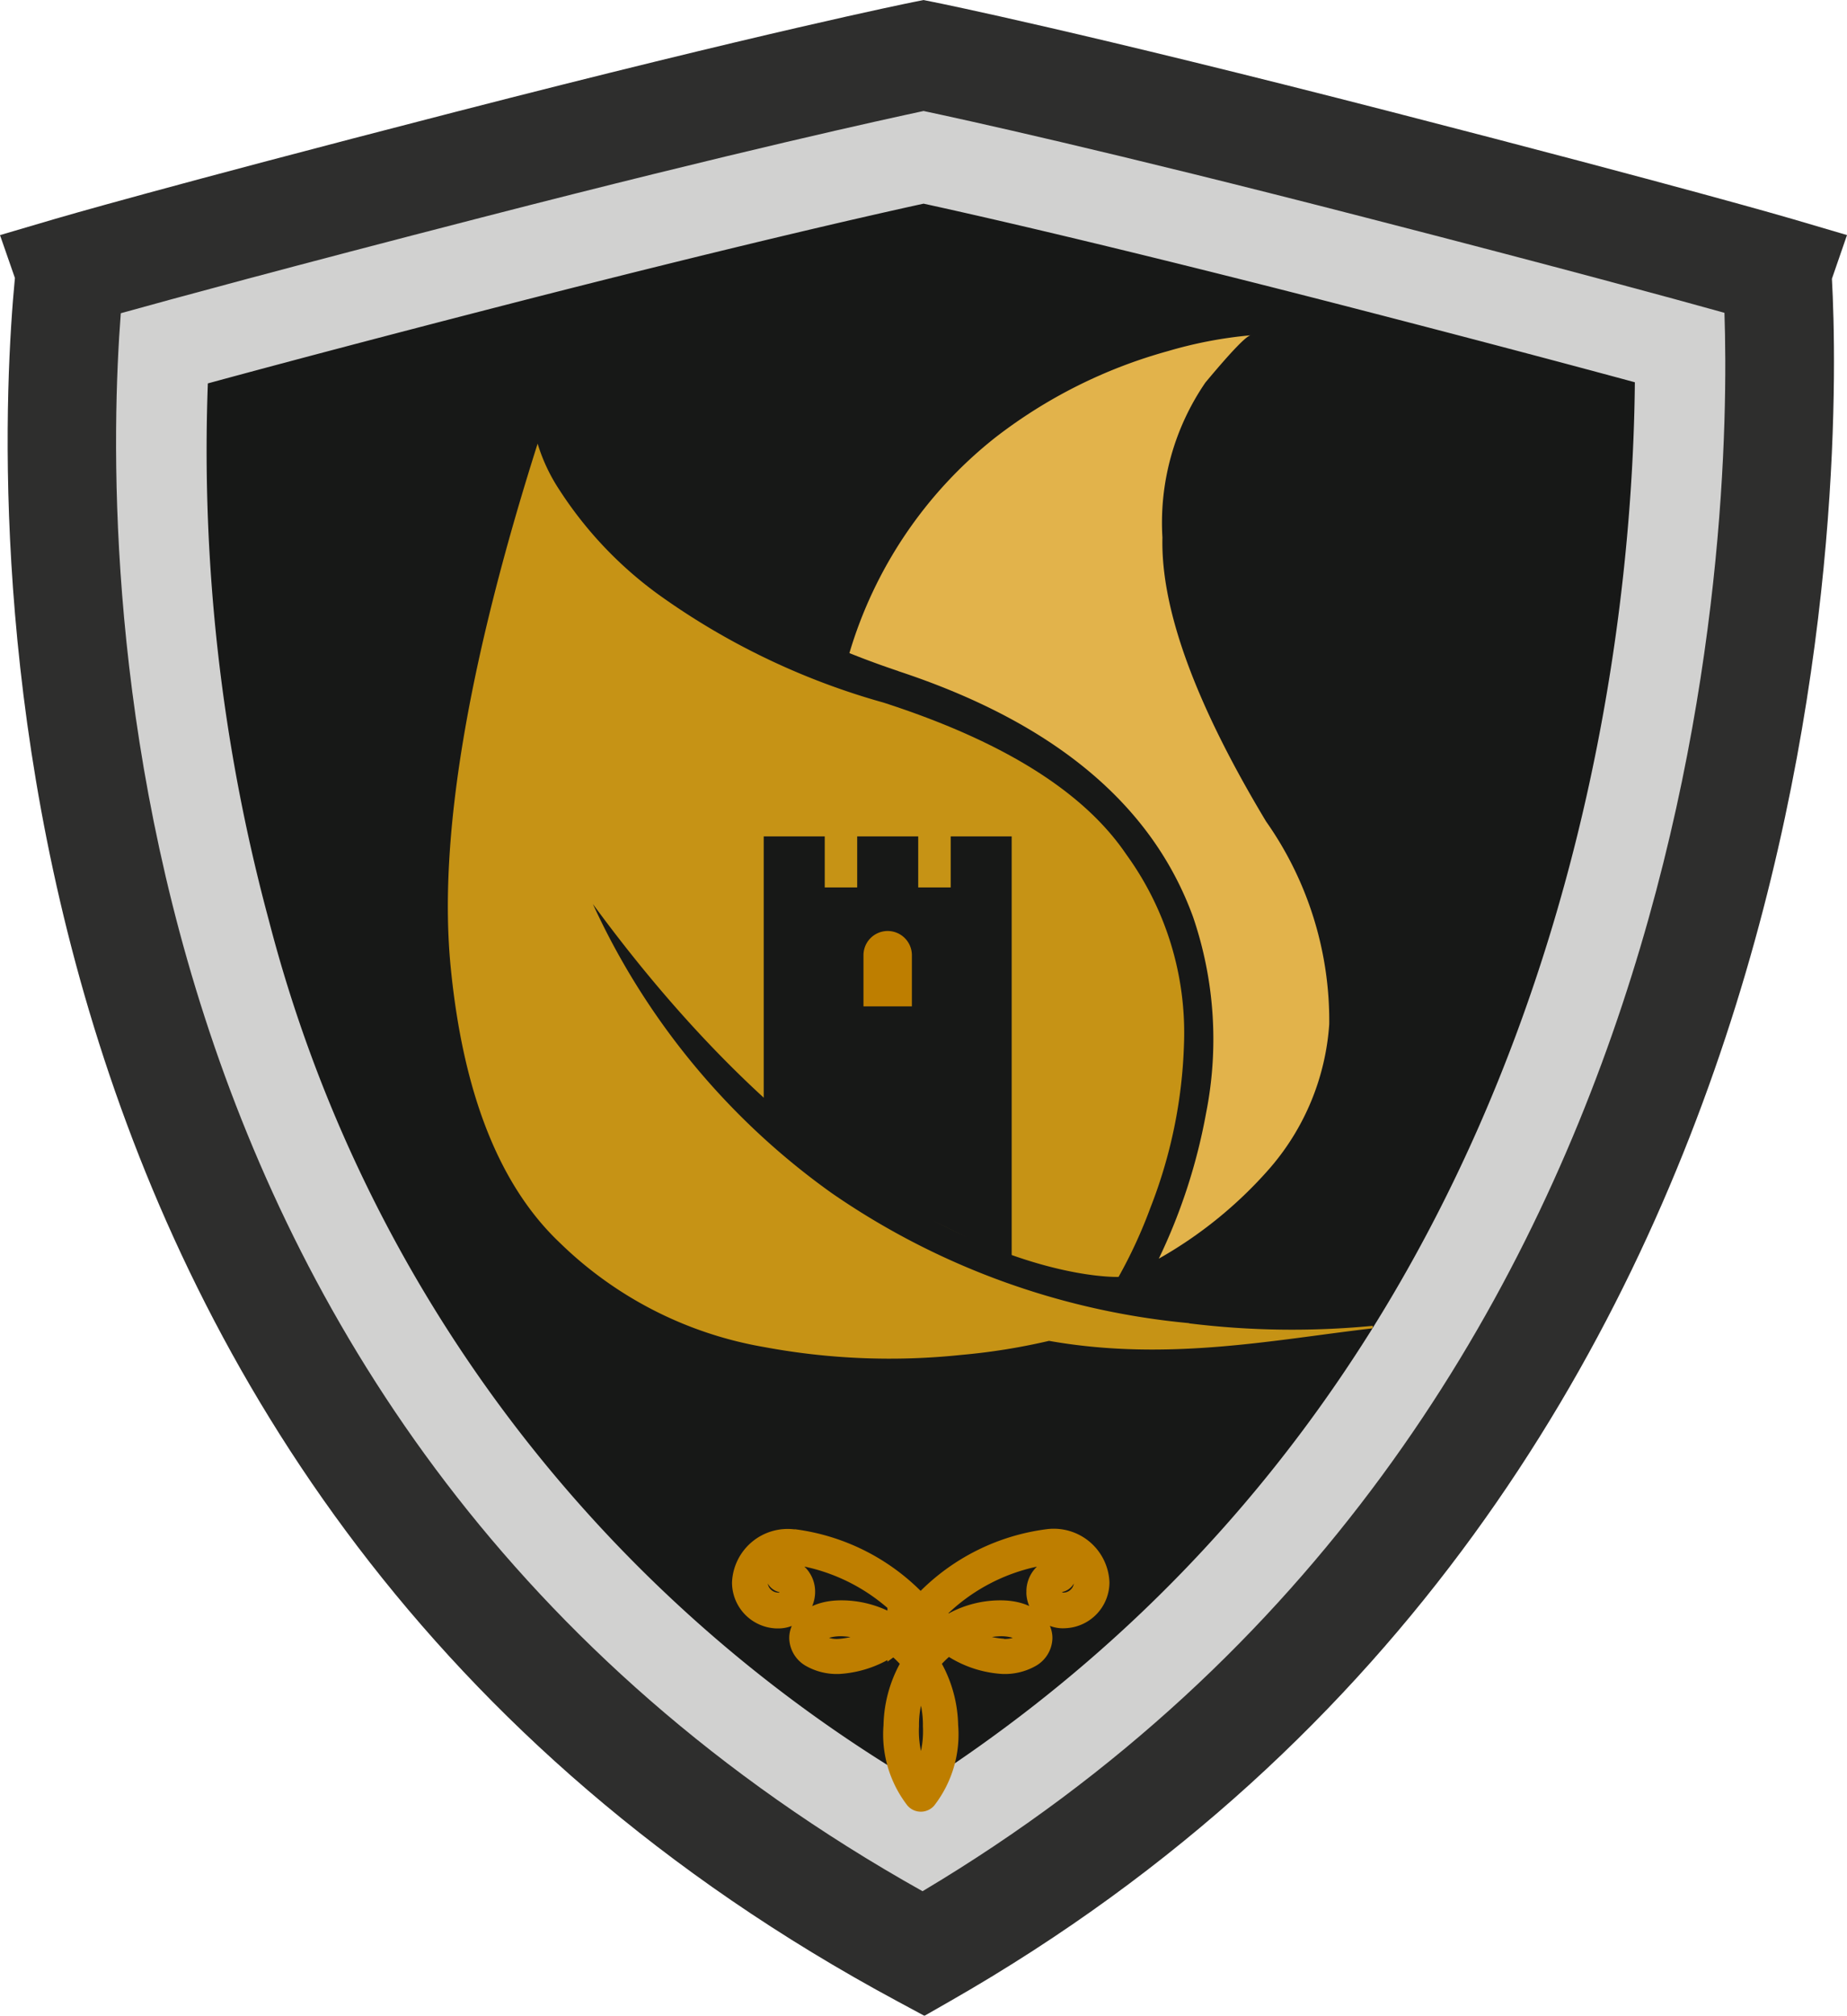 <svg xmlns="http://www.w3.org/2000/svg" version="1.1" xmlns:xlink="http://www.w3.org/1999/xlink" xmlns:svgjs="http://svgjs.com/svgjs" width="44.342" height="48.382"><svg xmlns="http://www.w3.org/2000/svg" xmlns:xlink="http://www.w3.org/1999/xlink" width="44.342" height="48.382" viewBox="0 0 44.342 48.382">
  <defs>
    <clipPath id="SvgjsClipPath1021">
      <rect id="SvgjsRect1020" data-name="Rectangle 171" width="44.342" height="48.382" fill="none"></rect>
    </clipPath>
    <clipPath id="SvgjsClipPath1019">
      <rect id="SvgjsRect1018" data-name="Rectangle 169" width="41.261" height="45.559" fill="none"></rect>
    </clipPath>
  </defs>
  <g id="SvgjsG1017" data-name="Group 84" opacity="0.999">
    <g id="SvgjsG1016" data-name="Group 55" clip-path="url(#clip-path)">
      <g id="SvgjsG1015" data-name="Group 54">
        <g id="SvgjsG1014" data-name="Group 53" clip-path="url(#clip-path)">
          <path id="SvgjsPath1013" data-name="Path 1206" d="M24.683,3.6s3.45.7,10.938,2.625c7.073,1.823,9.552,2.552,9.552,2.552-.017.048,2.448,27.264-20.49,40.382C.274,36.042,4.242,8.917,4.193,8.778c0,0,2.479-.729,9.552-2.552C21.233,4.3,24.683,3.6,24.683,3.6" transform="translate(-2.511 -2.27)" fill="#171817"></path>
          <g id="SvgjsG1012" data-name="Group 52" transform="translate(1.472 1.331)" style="mix-blend-mode: color-burn;isolation: isolate">
            <g id="SvgjsG1011" data-name="Group 51">
              <g id="SvgjsG1010" data-name="Group 50" clip-path="url(#clip-path-3)">
                <path id="SvgjsPath1009" data-name="Path 1207" d="M24.683,7.159C26.019,7.45,29.316,8.2,34.752,9.6c3.234.834,5.5,1.438,7.007,1.846C41.7,17.978,40,35.236,24.627,45.126A33.941,33.941,0,0,1,8.969,24.377,43.335,43.335,0,0,1,7.5,11.473c1.5-.408,3.8-1.022,7.119-1.876C20.05,8.2,23.348,7.45,24.683,7.159m0-3.557s-3.45.7-10.938,2.625C6.673,8.05,4.193,8.779,4.193,8.779c.048.139-3.919,27.264,20.49,40.382C47.621,36.043,45.156,8.827,45.173,8.779c0,0-2.479-.729-9.552-2.552C28.133,4.3,24.683,3.6,24.683,3.6" transform="translate(-3.982 -3.602)" fill="#d1d1d0"></path>
              </g>
            </g>
          </g>
          <path id="SvgjsPath1008" data-name="Path 1208" d="M22.193,48.381l-.637-.343C-1.163,35.83-.122,11.669.358,6.671L0,5.642l1.315-.387c.1-.03,2.581-.756,9.595-2.564C18.345.775,21.773.08,21.915.051L22.173,0l.258.052c.142.028,3.57.724,11.006,2.64C40.45,4.5,42.929,5.225,43.031,5.255l1.311.386L43.98,6.689c.213,3.9.681,28.843-21.159,41.333ZM2.9,7.517c-.438,5.7-.593,26.768,19.248,37.873C41.092,34.1,41.571,12.6,41.4,7.507c-1.255-.35-3.932-1.08-8.62-2.288C26.552,3.612,23.1,2.86,22.173,2.663c-.929.2-4.379.949-10.612,2.556C6.827,6.439,4.144,7.171,2.9,7.517" transform="translate(0 0.001)" fill="#2e2e2d"></path>
          <path id="SvgjsPath1007" data-name="Path 1209" d="M49.568,100.192a4.906,4.906,0,0,1,2.909,1.463l.155.126.155-.126a4.912,4.912,0,0,1,2.908-1.463,1.013,1.013,0,0,1,1.146.958.78.78,0,0,1-.746.773.556.556,0,0,1-.6-.51c0-.017,0-.034,0-.05a.506.506,0,0,1,.443-.5.1.1,0,1,1,.01.2h-.01a.309.309,0,0,0-.239.294.35.35,0,0,0,.342.358.387.387,0,0,0,.055,0,.579.579,0,0,0,.541-.569c0-.28-.2-.754-.941-.754a4.769,4.769,0,0,0-2.779,1.417l-.12.1c.166.132.329.257.492.371a2.278,2.278,0,0,1,1.26-.378c.606,0,.923.292.923.581a.462.462,0,0,1-.236.387,1.181,1.181,0,0,1-.631.151,2.416,2.416,0,0,1-1.306-.486,2.463,2.463,0,0,0-.551.536,2.885,2.885,0,0,1,.461,1.515,2.461,2.461,0,0,1-.5,1.71.1.1,0,0,1-.144,0h0a2.465,2.465,0,0,1-.5-1.71,2.894,2.894,0,0,1,.461-1.515,2.47,2.47,0,0,0-.551-.536,2.416,2.416,0,0,1-1.306.486,1.181,1.181,0,0,1-.631-.151.462.462,0,0,1-.236-.387c0-.287.317-.581.923-.581a2.279,2.279,0,0,1,1.261.378c.162-.114.326-.239.491-.371l-.12-.1a4.769,4.769,0,0,0-2.78-1.417c-.742,0-.941.474-.941.754a.579.579,0,0,0,.541.569.351.351,0,0,0,.394-.3.383.383,0,0,0,0-.054.309.309,0,0,0-.239-.294.1.1,0,0,1,0-.2.505.505,0,0,1,.443.5.556.556,0,0,1-.551.561h-.05a.78.78,0,0,1-.746-.773,1.013,1.013,0,0,1,1.145-.958m3.544,2.217c-.159-.114-.319-.238-.479-.367-.161.129-.321.252-.479.367a2.619,2.619,0,0,1,.395.389c.029.035.058.072.085.109.028-.037.056-.074.085-.109a2.619,2.619,0,0,1,.395-.389m-1.335.008a2.169,2.169,0,0,0-1.061-.307c-.467,0-.718.194-.718.376a.265.265,0,0,0,.142.216.956.956,0,0,0,.521.12,2.135,2.135,0,0,0,1.117-.4m2.826.4a.955.955,0,0,0,.521-.12.265.265,0,0,0,.142-.216c0-.182-.252-.376-.718-.376a2.169,2.169,0,0,0-1.061.307,2.135,2.135,0,0,0,1.117.4m-1.972,3.241a2.6,2.6,0,0,0,.371-1.471,2.512,2.512,0,0,0-.371-1.348,2.516,2.516,0,0,0-.371,1.348,2.605,2.605,0,0,0,.371,1.471" transform="translate(-30.53 -63.168)" fill="#be7e00"></path>
          <path id="SvgjsPath1006" data-name="Path 1210" d="M49.568,100.192a4.906,4.906,0,0,1,2.909,1.463l.155.126.155-.126a4.912,4.912,0,0,1,2.908-1.463,1.013,1.013,0,0,1,1.146.958.78.78,0,0,1-.746.773.556.556,0,0,1-.6-.51c0-.017,0-.034,0-.05a.506.506,0,0,1,.443-.5.1.1,0,1,1,.01.2h-.01a.309.309,0,0,0-.239.294.35.35,0,0,0,.342.358.387.387,0,0,0,.055,0,.579.579,0,0,0,.541-.569c0-.28-.2-.754-.941-.754a4.769,4.769,0,0,0-2.779,1.417l-.12.1c.166.132.329.257.492.371a2.278,2.278,0,0,1,1.26-.378c.606,0,.923.292.923.581a.462.462,0,0,1-.236.387,1.181,1.181,0,0,1-.631.151,2.416,2.416,0,0,1-1.306-.486,2.463,2.463,0,0,0-.551.536,2.885,2.885,0,0,1,.461,1.515,2.461,2.461,0,0,1-.5,1.71.1.1,0,0,1-.144,0h0a2.465,2.465,0,0,1-.5-1.71,2.894,2.894,0,0,1,.461-1.515,2.47,2.47,0,0,0-.551-.536,2.416,2.416,0,0,1-1.306.486,1.181,1.181,0,0,1-.631-.151.462.462,0,0,1-.236-.387c0-.287.317-.581.923-.581a2.279,2.279,0,0,1,1.261.378c.162-.114.326-.239.491-.371l-.12-.1a4.769,4.769,0,0,0-2.78-1.417c-.742,0-.941.474-.941.754a.579.579,0,0,0,.541.569.351.351,0,0,0,.394-.3.383.383,0,0,0,0-.054.309.309,0,0,0-.239-.294.1.1,0,0,1,0-.2.505.505,0,0,1,.443.5.556.556,0,0,1-.551.561h-.05a.78.78,0,0,1-.746-.773,1.013,1.013,0,0,1,1.145-.958m3.544,2.217c-.159-.114-.319-.238-.479-.367-.161.129-.321.252-.479.367a2.619,2.619,0,0,1,.395.389c.029.035.058.072.085.109.028-.037.056-.074.085-.109a2.619,2.619,0,0,1,.395-.389m-1.335.008a2.169,2.169,0,0,0-1.061-.307c-.467,0-.718.194-.718.376a.265.265,0,0,0,.142.216.956.956,0,0,0,.521.12,2.135,2.135,0,0,0,1.117-.4m2.826.4a.955.955,0,0,0,.521-.12.265.265,0,0,0,.142-.216c0-.182-.252-.376-.718-.376a2.169,2.169,0,0,0-1.061.307,2.135,2.135,0,0,0,1.117.4m-1.972,3.241a2.6,2.6,0,0,0,.371-1.471,2.512,2.512,0,0,0-.371-1.348,2.516,2.516,0,0,0-.371,1.348,2.605,2.605,0,0,0,.371,1.471" transform="translate(-30.53 -63.168)" fill="none" stroke="#be7e00" stroke-width="0.648"></path>
          <path id="SvgjsPath1005" data-name="Path 1211" d="M52.451,52.922a.2.2,0,0,0,.213-.186V47.727a.215.215,0,0,0-.426,0v5.009a.2.2,0,0,0,.213.186" transform="translate(-32.935 -29.974)" fill="#171817"></path>
          <path id="SvgjsPath1004" data-name="Path 1212" d="M53.276,48.854c0,.1.354.2.442.231a2.4,2.4,0,0,0,1.576-.155c.444-.166.466-.25.745-.287a1.794,1.794,0,0,1,1.133.286A1.468,1.468,0,0,0,56.5,48.9a1.364,1.364,0,0,0-.5.2,1.2,1.2,0,0,1,.346-.046,1.24,1.24,0,0,1,.41.078,1.691,1.691,0,0,1,.719.518,1.479,1.479,0,0,0-.311-.128,1.741,1.741,0,0,0-.753-.029,7.482,7.482,0,0,0-1.069.33,3.635,3.635,0,0,1-1.3.154,3.177,3.177,0,0,1-.769-.161v-.961" transform="translate(-33.589 -30.661)" fill="#171817"></path>
          <path id="SvgjsPath1003" data-name="Path 1213" d="M56.356,29.824q5.6,1.846,7.075,5.9a9.082,9.082,0,0,1,.312,4.707,13.714,13.714,0,0,1-1.135,3.493,10.216,10.216,0,0,0,2.669-2.175A5.892,5.892,0,0,0,66.7,38.294a8.308,8.308,0,0,0-1.517-4.864q-2.549-4.239-2.488-6.814a5.948,5.948,0,0,1,1.032-3.72q.962-1.153,1.1-1.135a10.28,10.28,0,0,0-2,.381,11.954,11.954,0,0,0-4.153,2.081,10.345,10.345,0,0,0-3.494,5.167q.555.224,1.179.433" transform="translate(-34.788 -13.715)" fill="#e2b34b"></path>
          <path id="SvgjsPath1002" data-name="Path 1214" d="M46.893,49.923A18.017,18.017,0,0,1,38.311,46.8a17.44,17.44,0,0,1-5.731-6.936C39.318,49.057,45.2,48.813,45.2,48.813a11.607,11.607,0,0,0,.763-1.656,11.725,11.725,0,0,0,.807-3.909,7.289,7.289,0,0,0-1.387-4.578q-1.526-2.253-5.826-3.641a17.2,17.2,0,0,1-5.4-2.592,9.4,9.4,0,0,1-2.376-2.505,4.276,4.276,0,0,1-.528-1.118q-2.532,7.975-2.089,12.544t2.618,6.632a9.267,9.267,0,0,0,4.9,2.505,16.431,16.431,0,0,0,4.734.191,15.191,15.191,0,0,0,2.115-.338c2.863.507,5.448-.036,7.767-.3l.006-.061a20.163,20.163,0,0,1-4.41-.059" transform="translate(-18.346 -18.166)" fill="#c69315"></path>
          <path id="SvgjsPath1001" data-name="Path 1215" d="M53.326,55.548V54.322H51.861v1.226h-.779V54.322H49.617V61.53l5.953,2.954V54.322H54.106v1.226Z" transform="translate(-31.282 -34.248)" fill="#171817"></path>
          <path id="SvgjsPath1000" data-name="Path 1216" d="M57.262,62.278H56.1V61.05a.581.581,0,1,1,1.162,0Z" transform="translate(-35.37 -38.124)" fill="#be7e00"></path>
        </g>
      </g>
    </g>
  </g>
</svg><style>@media (prefers-color-scheme: light) { :root { filter: none; } }
</style></svg>